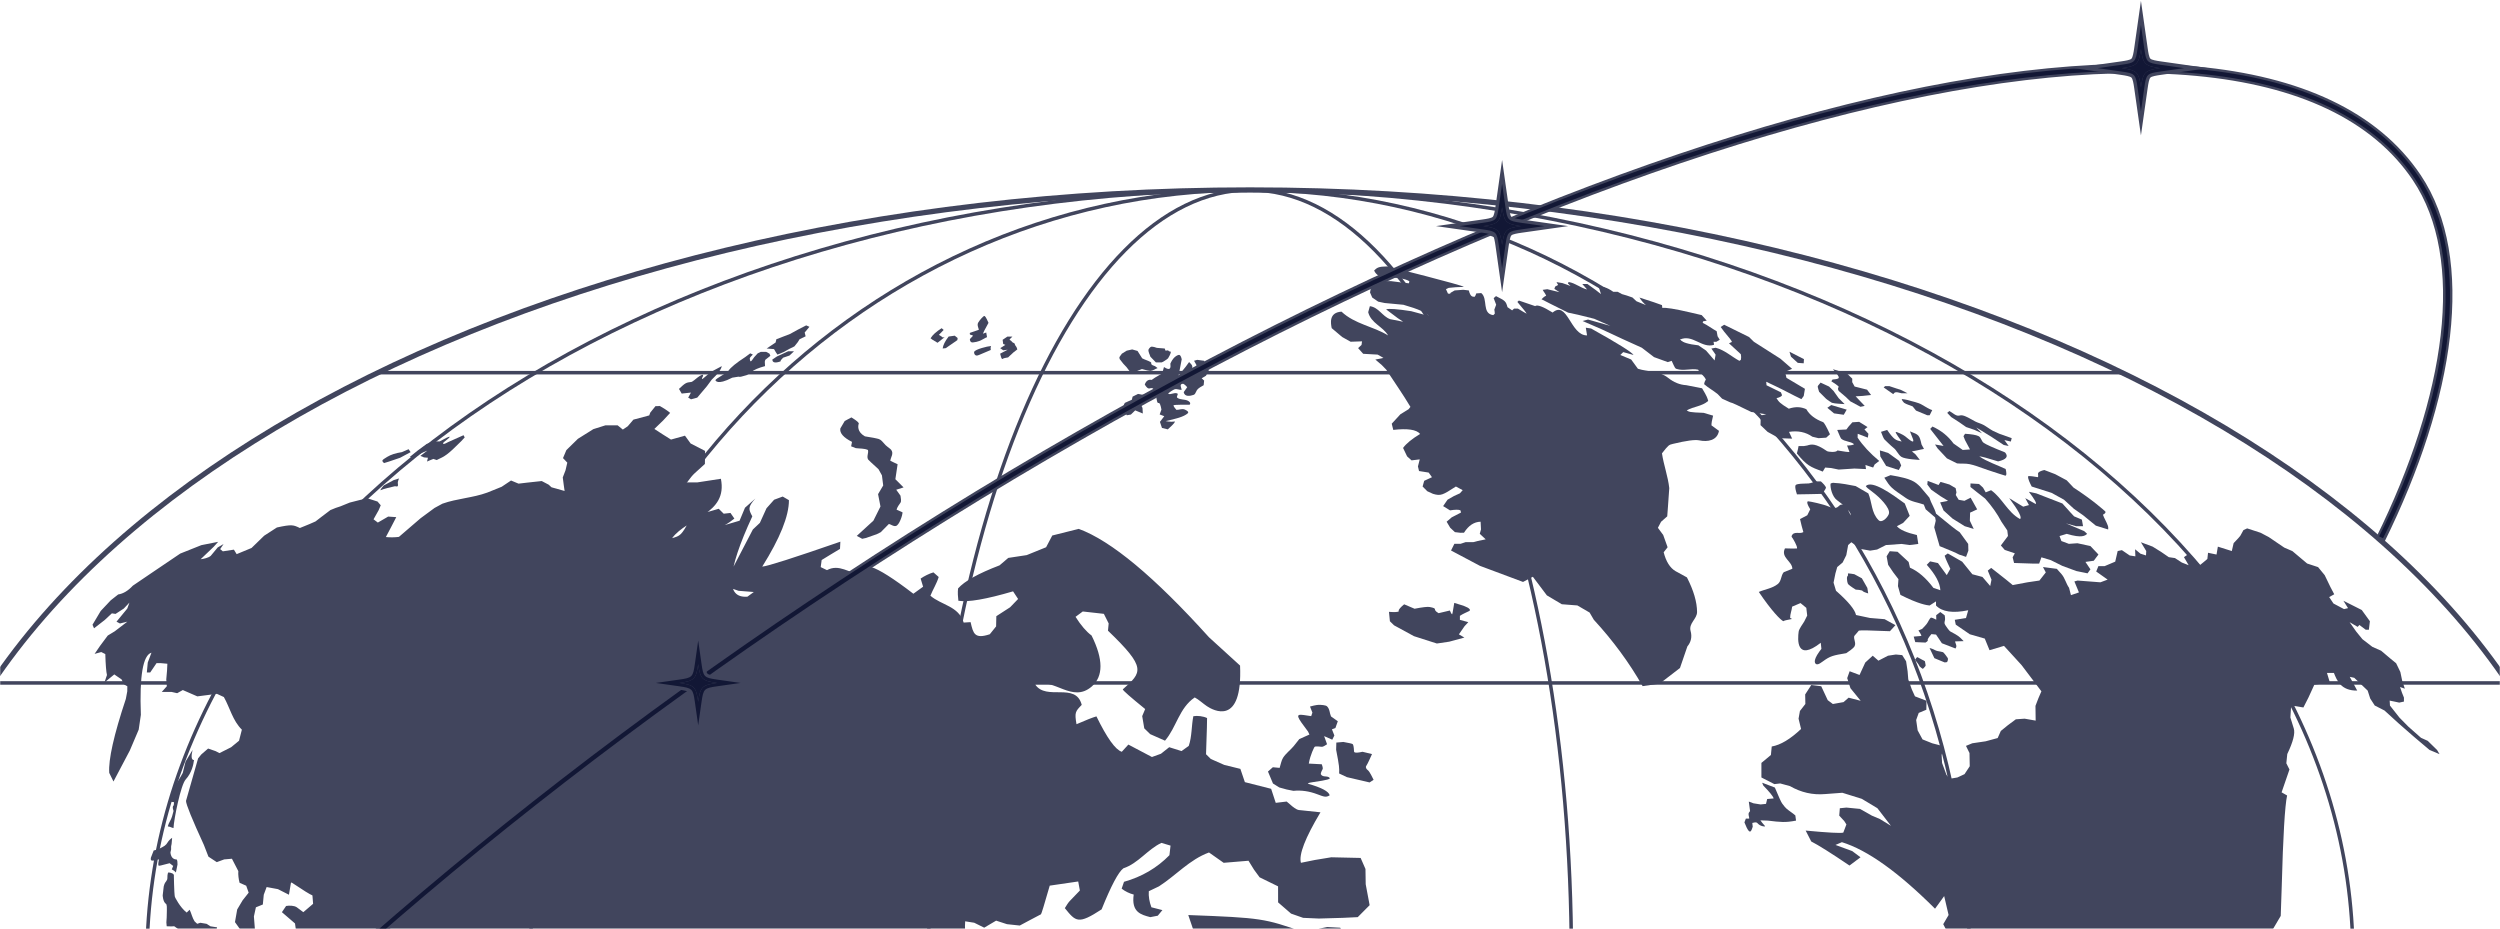 <svg width="1440" height="535" viewBox="0 0 1440 535" fill="none" xmlns="http://www.w3.org/2000/svg">
<g clip-path="url(#clip0_1225_383)">
<g clip-path="url(#clip1_1225_383)">
<mask id="mask0_1225_383" style="mask-type:luminance" maskUnits="userSpaceOnUse" x="0" y="-345" width="1440" height="960">
<path d="M0 -345H1440V615H0V-345Z" fill="white"/>
</mask>
<g mask="url(#mask0_1225_383)">
<path d="M535.889 551.41C535.889 429.461 556.595 319.104 590.032 239.272C606.752 199.355 626.635 167.116 648.662 144.873C670.685 122.634 694.792 110.44 720.001 110.44C745.21 110.441 769.316 122.634 791.339 144.873C813.366 167.116 833.249 199.355 849.969 239.272C883.406 319.104 904.112 429.461 904.112 551.41C904.112 673.359 883.406 783.716 849.969 863.548C833.249 903.466 813.366 935.703 791.339 957.946C769.316 980.185 745.21 992.379 720.001 992.379C694.792 992.379 670.685 980.186 648.662 957.946C626.635 935.703 606.752 903.466 590.032 863.548C556.595 783.716 535.889 673.359 535.889 551.41ZM533.859 551.41C533.859 673.562 554.595 784.197 588.16 864.332C604.942 904.397 624.95 936.887 647.22 959.375C669.493 981.867 694.089 994.409 720.001 994.409C745.913 994.409 770.508 981.867 792.781 959.375C815.051 936.887 835.059 904.397 851.841 864.332C885.406 784.197 906.142 673.562 906.142 551.41C906.142 429.259 885.406 318.623 851.841 238.488C835.059 198.423 815.051 165.934 792.781 143.445C770.508 120.953 745.913 108.411 720.001 108.411C694.089 108.411 669.493 120.953 647.22 143.445C624.95 165.934 604.942 198.423 588.16 238.488C554.595 318.623 533.859 429.259 533.859 551.41Z" fill="#41455D"/>
<path d="M306.603 551.41C306.603 307.807 491.747 110.441 720 110.44C948.253 110.44 1133.4 307.807 1133.4 551.41C1133.4 795.013 948.253 992.379 720 992.379C491.748 992.379 306.603 795.013 306.603 551.41ZM304.572 551.41C304.572 796.009 490.505 994.409 720 994.409C949.495 994.409 1135.43 796.009 1135.43 551.41C1135.43 306.811 949.495 108.411 720 108.411C490.505 108.411 304.572 306.811 304.572 551.41Z" fill="#41455D"/>
<path d="M85.726 551.41C85.726 429.785 156.584 319.566 271.362 239.713C386.137 159.862 544.751 110.441 720 110.44C895.249 110.44 1053.86 159.862 1168.64 239.713C1283.42 319.566 1354.28 429.785 1354.28 551.41C1354.28 673.036 1283.42 783.253 1168.64 863.106C1053.86 942.957 895.249 992.379 720 992.379C544.751 992.379 386.137 942.957 271.362 863.106C156.584 783.253 85.726 673.036 85.726 551.41ZM83.695 551.41C83.695 673.885 155.052 784.66 270.203 864.773C385.358 944.889 544.388 994.409 720 994.409C895.612 994.409 1054.64 944.889 1169.8 864.773C1284.95 784.66 1356.3 673.885 1356.3 551.41C1356.3 428.935 1284.95 318.16 1169.8 238.047C1054.64 157.931 895.612 108.411 720 108.411C544.388 108.411 385.358 157.931 270.203 238.047C155.052 318.16 83.695 428.935 83.695 551.41Z" fill="#41455D"/>
<path d="M-54.025 551.41C-54.025 430.143 32.238 320.056 172.359 240.2C312.437 160.37 506.054 110.945 720 110.945C933.946 110.945 1127.56 160.37 1267.64 240.2C1407.76 320.056 1494.03 430.143 1494.03 551.41C1494.03 672.678 1407.76 782.764 1267.64 862.619C1127.56 942.45 933.946 991.874 720 991.874C506.054 991.874 312.437 942.449 172.359 862.619C32.238 782.764 -54.025 672.678 -54.025 551.41ZM-57.065 551.41C-57.065 674.243 30.284 785.149 170.854 865.261C311.469 945.397 505.624 994.914 720 994.914C934.376 994.914 1128.53 945.397 1269.15 865.261C1409.72 785.149 1497.07 674.243 1497.07 551.41C1497.07 428.577 1409.72 317.671 1269.15 237.56C1128.53 157.423 934.376 107.906 720 107.906C505.624 107.906 311.469 157.423 170.854 237.56C30.284 317.671 -57.065 428.577 -57.065 551.41Z" fill="#41455D"/>
<path d="M-4.838 392.36V394.39H1443.59V392.36H-4.838Z" fill="#41455D"/>
<path d="M216.769 213.646V215.675H1221.98V213.646H216.769Z" fill="#41455D"/>
<mask id="mask1_1225_383" style="mask-type:luminance" maskUnits="userSpaceOnUse" x="-56" y="109" width="1552" height="885">
<path d="M720 993.393C757.728 992.529 807.994 990.225 845.626 987.595C886.522 983.774 926.362 978.148 964.858 970.814C1003.35 963.499 1040.53 954.494 1076.1 943.973C1106.86 933.989 1147.55 919.627 1177.73 907.992C1209.83 894.571 1240.05 879.787 1268.14 863.793C1291.93 849.163 1323.67 829.425 1345.71 812.28C1366 796.497 1390.68 772.555 1408.84 754.373C1427.29 734.097 1443.09 712.92 1455.94 690.993C1468.78 669.048 1478.69 646.353 1485.37 623.044C1492.05 599.736 1495.55 575.832 1495.55 551.467C1495.55 527.102 1492.07 503.179 1485.37 479.87C1478.67 456.561 1468.78 433.867 1455.94 411.921C1443.09 389.976 1427.31 368.798 1408.84 348.523C1390.39 328.248 1369.25 308.894 1345.71 290.616C1322.17 272.318 1296.21 255.096 1268.14 239.102C1240.05 223.089 1209.83 208.305 1177.73 194.884C1147.55 183.249 1107.13 168.062 1076.1 158.904C1043.17 149.188 998.419 139.3 964.858 132.062C926.362 124.747 886.522 119.102 845.626 115.281C807.994 112.651 757.709 110.347 720 109.483C700.954 109.041 675.533 110.097 656.487 110.942C637.824 111.787 612.922 113.112 594.375 115.262C558.49 119.428 510.778 126.148 475.143 132.043C436.647 139.358 399.476 148.363 363.898 158.884C328.32 169.406 294.375 181.444 262.272 194.865C230.17 208.286 199.949 223.07 171.859 239.083C148.071 253.713 116.333 273.451 94.291 290.596C73.997 306.379 49.325 330.321 31.162 348.504C12.711 368.779 -3.091 389.956 -15.936 411.902C-28.78 433.848 -38.688 456.542 -45.369 479.851C-52.051 503.16 -55.545 527.083 -55.545 551.448C-55.545 575.812 -52.07 599.716 -45.369 623.025C-38.669 646.334 -28.78 669.029 -15.936 690.974C-3.091 712.92 12.691 734.097 31.162 754.353C49.613 774.629 70.752 793.982 94.291 812.26C116.986 828.542 148.071 849.144 171.859 863.774C199.949 879.787 230.17 894.571 262.272 907.973C292.455 919.608 333.14 933.989 363.898 943.953C380.007 949.176 401.952 954.628 418.407 958.565C452.679 966.782 499.066 974.75 533.837 980.491C551.866 983.467 576.192 985.444 594.355 987.556C635.251 991.377 677.223 993.355 719.981 993.355L720 993.393Z" fill="white"/>
</mask>
<g mask="url(#mask1_1225_383)">
<path d="M1294.46 304.382L1302.07 306.859L1306.81 309.355L1315.72 315.403L1320.42 317.438L1328.91 324.581L1335.21 326.654L1339.03 331.301L1342.31 338.097L1344.52 342.302L1341.6 343.915L1344.08 347.621L1350.16 350.846L1352.47 350.289L1349.8 346.027L1360.38 351.365L1365.06 357.835L1364.47 362.712H1362.64L1359.01 359.985L1358 361.08L1353.37 358.373L1357.19 363.806L1360.76 368.184L1366.48 372.581L1371.51 374.808L1376.76 379.243L1380.17 382.027L1382.61 387.077L1383.67 392.145C1384.13 393.509 1384.72 395.313 1385.18 396.677C1384.36 396.389 1383.24 396.005 1382.42 395.717C1383.16 398.033 1383.91 400.069 1384.67 401.822V404.107L1381.94 404.702L1379.19 404.107L1376.45 403.55L1376.62 406.411L1382.09 413.342L1387.22 418.545L1394.5 424.977L1398.37 426.725L1403.77 432.005L1405.17 434.385L1399.45 432.005L1390.41 424.363L1381.73 416.779L1373.47 409.253L1367.85 406.373L1365.25 402.36L1363.78 397.79L1356.06 390.417L1353.47 389.861C1354.75 392.241 1356.46 395.409 1357.75 397.771C1348.44 397.924 1346.05 391.953 1344.33 387.595H1340.33L1342.04 393.24L1333.06 394.373L1329.68 401.765L1326.76 407.505L1319.69 406.353L1319.27 413.285L1321.23 419.659C1322.07 422.449 1320.82 427.339 1317.47 434.328L1316.93 439.646L1318.73 443.237L1315.85 451.589L1314.2 456.389L1317.37 458.193C1316.08 464.222 1315.05 481.675 1314.28 510.552L1313.7 527.563L1306.94 539.006L1299.53 542.846L1294.92 548.587L1292.49 558.206C1289.84 562.801 1285.77 567.173 1280.29 571.32C1280.49 572.76 1280.81 574.718 1281.47 576.024L1277.22 582.974L1270.29 590.539L1264.86 594.321L1262.73 591.192L1267.07 585.528L1270.18 578.597L1272.42 572.875C1273.84 570.206 1275.74 566.654 1277.16 563.985C1273.86 566.097 1272.61 566.885 1261.09 581.745L1256.1 587.409L1245.62 599.947C1245.37 601.829 1245.12 603.691 1244.83 605.573L1231.64 614.232L1216.01 619.166L1205.47 621.009L1199.83 617.937C1184.99 625.707 1173.57 629.797 1165.56 630.206L1154.65 642.36L1140.73 650.808C1137.14 651.979 1132.2 653.381 1129 655.377C1128.42 653.189 1128.66 651.057 1129.71 648.984H1123.24L1116.88 654.974L1113.91 664.517L1114.75 669.835L1120.2 673.368L1123.18 680.414L1120.53 686.846L1124.2 688.574L1117.96 694.91L1117.82 699.499C1117.44 700.632 1117.04 701.784 1116.65 702.917L1105.13 712.017L1091.29 724.901L1088.2 730.987L1079.14 734.846L1056 744.657L1046 764.395L1039.72 786.091L1039.03 793.137L1033.21 802.065L1035.49 807.461L1032.94 816.139L1025.64 825.125L1018 832.574L1013.76 839.87L1013.13 844.363L1011.48 850.545L1006.2 854.904L1004.33 858.341L989.875 872.606L985.114 877.061L977.088 879.076C975.571 879.076 974.035 879.076 972.519 879.076L969.005 882.264L958.483 886.315L951.955 884.069L964.973 877.982L969.178 875.16L977.607 867.806L978.989 865.406L977.203 862.987L979.738 858.091L976.819 854.501L978.547 851.716C981.447 850.43 985.344 848.664 988.435 848.03C989.069 846.552 989.722 844.517 990.01 842.923L985.306 841.79L985.171 840.369C986.093 839.025 987.015 837.662 987.936 836.299L985.882 835.416L984.365 834.84V833.649L987.591 832.19L990.471 830.712C991.104 829.732 991.738 828.734 992.371 827.755C989.991 827.371 988 827.275 986.4 827.467L983.098 827.179L982.56 824.184L985.69 820.862L985.133 818.443C970.752 817.848 970.253 816.83 970.56 808.92C972.557 808.113 975.789 805.637 980.256 801.489C977.722 801.605 974.855 802.219 971.655 803.333C968.775 803.333 965.875 803.333 962.976 803.333L960.25 798.283L958.906 790.622L952.685 785.803L951.475 778.622L953.415 772.017L945.754 765.681L940.378 761.304L933.235 760.977L926.842 759.614L922.944 755.563L924.096 749.4L922.445 744.926L923.002 740.779L921.101 736.92C920.563 728.19 919.2 722.776 917.011 720.677L913.575 713.515L907.373 710.27L908.314 701.918C909.133 701.368 918.029 698.065 935.002 692.011L938.458 689.035H950.727L956.16 686.078L960.096 688.67L968.429 683.102L976.589 681.259L982.407 679.013L986.343 673.387C989.741 669.988 992.41 665.995 995.616 662.424L1005.58 658.622L1013.74 656.721L1023.9 657.086L1030.66 651.749L1039.62 647.505L1042.98 644.817L1048.09 640.171L1060.15 640.574L1071.4 639.403L1080.52 636.293L1087.16 639.403L1092.44 636.293L1095.69 636.696L1095.74 633.566L1106.48 637.061L1106.88 640.152L1113.27 640.939L1116.25 644.798L1117.98 645.585L1127.69 643.262L1134.51 645.95L1136.85 645.566L1145.13 640.92L1148.35 636.254C1147.93 629.854 1148.74 624.254 1150.77 619.454L1158.16 619.07L1165.86 619.454H1172.2L1174.62 615.518L1171.12 611.563L1168.95 607.608L1169.03 603.249L1167.59 600.043L1173.25 598.449L1179.55 598.833L1181.99 604.824L1184.39 610.373L1190.44 611.947H1198.85L1203.65 609.566L1213.44 598.449L1216.21 578.347L1213.61 569.861L1200.12 561.297L1186.91 566.193L1176.15 560.491L1162.81 561.297L1152.56 562.949L1149.95 571.473L1145.72 580.382L1141.34 583.205L1138.21 580.382C1138.39 577.56 1138.54 574.718 1138.66 571.877L1144.15 562.949C1144.22 559.685 1144.28 556.401 1144.28 553.118L1121.84 537.182L1119.3 532.325L1122.39 527.045L1119.84 516.139L1114.58 523.416C1093.5 502.385 1075.62 489.611 1060.93 485.093L1057.23 486.686L1066.87 490.219L1071.65 493.79L1065.31 498.552C1054.61 491.32 1047.26 486.699 1043.27 484.689L1040.06 478.411C1053.03 479.627 1060.26 480.017 1061.74 479.582L1063.53 474.878L1062.3 472.939L1059.4 469.809L1059.74 465.547L1063.53 465.163L1071.36 465.931L1078.21 469.809L1082.84 471.768L1089.18 475.665L1081.38 465.528L1072.36 460.113L1061.2 456.638L1051.18 457.387C1044.12 457.989 1037.4 456.459 1031.02 452.798L1025.41 451.262L1022.04 451.646L1014.57 447.825V439.435L1020.04 434.885L1020.52 429.989C1025.6 429.105 1031.23 425.739 1037.41 419.889C1036.95 417.912 1036.47 415.915 1035.97 413.957L1036.76 409.521L1039.89 405.489L1039.78 399.998L1043.31 394.565L1049.03 395.275L1052.77 403.301L1055.73 405.509L1061.88 404.414L1064.81 401.861L1071.76 403.665L1065.85 396.389C1065.24 394.449 1064.62 392.529 1063.99 390.59L1065.39 386.635L1071.09 388.785L1074.39 381.624L1078.69 377.688L1081.96 380.549L1087.49 377.688L1092.02 376.997L1095.67 377.342L1097.91 380.894L1098.78 386.616L1099.16 391.301C1099.85 393.221 1100.52 395.16 1101.2 397.099L1103.02 401.093L1109.66 403.646L1109.57 408.811L1105.19 410.635L1103.71 414.725L1104.56 420.677L1107.38 425.899L1112.99 428.145L1117.38 429.278L1119.24 431.141L1118.38 434.904L1118.63 439.454L1121.15 446.309L1123.05 448.574L1127.46 447.825L1131.57 445.905L1134.57 441.355L1134.43 433.752L1132.4 429.624L1136.03 428.126L1143.71 426.993L1150.66 425.112L1152.48 421.022L1156.61 417.662L1161.12 414.321L1166.17 413.957L1172.54 415.07L1172.43 406.584L1174.12 402.187L1175.85 398.193L1164.38 383.045L1154.3 372.024L1145.97 374.52L1143.23 367.819L1134.61 365.342L1126.52 359.793L1125.95 357.009L1132.42 355.973L1133.7 351.499C1124.85 353.342 1118.66 352.433 1115.14 348.773V346.392L1111.45 348.773C1109.93 348.6 1105.34 348.062 1094.65 342.648L1093.23 337.617L1093.5 333.605L1090.46 329.611L1087.58 325.329L1086.7 320.433L1088.49 317.496L1093 317.822L1099.37 323.697C1099.6 324.677 1099.91 326.001 1100.14 326.981C1104.85 329.029 1109.36 332.913 1113.66 338.635L1117.65 339.979C1117.45 335.819 1114.84 330.936 1109.82 325.329L1111.74 323.352L1116.27 324.331L1121.34 331.281C1121.95 330.187 1122.78 328.728 1123.39 327.633C1122.3 325.118 1120.93 322.718 1120.11 320.088L1121.93 318.782L1130.21 323.525L1136.06 330.763L1141.88 332.318L1146.36 337.541L1147.1 333.873L1144.97 328.67L1146.93 327.115L1155.49 333.854L1159.33 337.003L1167.82 335.409L1174.71 334.392L1178.38 329.707L1176.75 326.616L1184.74 327.653L1187.48 330.744C1189.46 333.067 1190.04 336.139 1191.78 338.577L1192.86 342.801L1197.47 341.227L1194.85 334.91L1196.68 334.392L1209.85 335.409L1214 333.854L1207.41 329.189L1208.68 326.078H1212.29L1218.37 323.505L1219.78 317.4L1222.21 316.881L1226.71 319.953L1229.97 320.453L1229.82 316.382L1232.91 318.917L1236.1 319.934L1236.23 317.381L1233.16 312.331L1239.9 314.846L1244.79 317.88L1249.23 320.933L1252.78 321.451L1256.74 324.024L1260.67 325.56C1259.87 324.177 1258.79 322.315 1257.96 320.933C1258.81 320.414 1259.88 319.301 1260.86 319.416C1262.73 321.259 1265.22 323.717 1267.08 325.56C1268.41 324.504 1270.18 323.083 1271.44 321.969L1271.83 318.398L1276.72 319.416L1277.49 314.865L1285.52 317.4L1286.57 312.849C1288.7 310.622 1290.72 308.529 1290.85 307.838L1292.22 305.342L1294.37 304.344" fill="#41455D"/>
<path d="M1014.97 450.84L1022.32 453.624C1024.55 458.987 1025.95 462.053 1026.53 462.821C1027.83 464.606 1028.47 465.259 1028.93 465.681C1030.56 467.141 1032.48 468.235 1034.11 469.675C1034.25 470.673 1034.38 471.672 1034.52 472.67C1028.29 473.88 1025.76 473.573 1018.27 472.67L1013.99 472.517C1014.43 473.208 1015.32 474.309 1016.66 475.819C1016.66 475.819 1016.66 475.953 1016.66 476.011C1016.26 476.145 1013.97 475.953 1012.47 474.321C1011.9 473.707 1011.65 473.419 1009.33 474.014C1009.4 474.744 1009.5 475.473 1009.57 476.203C1008.71 478.776 1008.1 480.638 1006.14 476.817C1005.72 475.992 1005.22 474.821 1004.79 473.688L1005.62 471.499H1007.54C1007.54 470.52 1007.08 469.598 1007.19 468.6C1007.21 468.408 1007.42 467.851 1008.04 467.179C1007.81 465.355 1007.56 463.531 1007.31 461.707L1010 462.705L1014.09 463.358L1017.22 463.032L1017.89 460.229C1019 460.133 1020.5 459.998 1021.63 459.902C1021.3 458.699 1019.31 456.222 1015.66 452.472L1014.99 450.84" fill="#41455D"/>
<path d="M1056.44 278.155C1060.05 278.251 1065.77 279.346 1068.86 279.979L1076.16 284.203C1078.31 289.272 1077.83 295.32 1082.04 299.602C1083.84 301.445 1087.03 298.411 1087.93 296.184C1089.39 292.613 1081.34 285.509 1080.1 284.568C1075.33 280.997 1075.18 280.766 1074.7 279.979C1078.29 276.254 1090.1 284.856 1097.15 290.002L1099.99 297.125L1096.2 301.195C1095.13 301.771 1093.69 302.52 1092.61 303.096C1094.29 305.106 1098.13 306.802 1104.13 308.184L1104.94 313.31L1099.93 313.944L1095.26 313.31L1086.32 313.944L1081.19 316.536L1077.22 317.17L1071.86 316.21L1066.37 312.331L1064.54 313.925L1063.47 319.762L1061.36 324.005L1058.25 326.616L1057.21 330.264L1056.13 335.602L1057.54 340.286C1064.6 346.482 1068.44 351.134 1069.06 354.245L1077.1 355.954L1085.53 356.645L1091.77 360.101L1088.6 363.576C1077.4 363.09 1071.44 362.974 1070.71 363.23L1068.04 366.36C1067.6 368.299 1069.19 370.181 1068.27 372.139C1068.08 372.562 1067.67 373.426 1063.43 376.229C1055.85 377.515 1054.27 377.784 1049.82 381.067C1048.93 381.72 1047.59 382.718 1046.63 382.661C1045.57 382.603 1043.75 381.144 1047.96 375.288C1048.34 374.77 1048.72 374.251 1049.13 373.752C1049.01 372.696 1048.86 371.294 1048.76 370.238C1034.52 381.355 1035.42 368.126 1036.03 363.826C1036.13 363.192 1036.22 362.482 1039.22 358.027L1040.95 354.571L1040.43 350.117L1037.09 347.371C1035.65 347.986 1033.73 348.811 1032.27 349.426C1032.06 351.614 1031.08 353.669 1031.12 355.915C1031.42 356.146 1031.87 356.395 1032.21 356.53C1029.14 357.08 1027.47 357.509 1027.2 357.816C1025.66 357.144 1020.48 351.96 1013.07 340.958C1016.68 339.384 1020.77 338.962 1023.99 336.408C1026.2 334.661 1025.7 331.55 1027.45 329.573C1028.93 328.978 1030.92 328.19 1032.4 327.595C1032.29 323.218 1025.55 321.144 1028.14 315.864C1032.08 316.005 1034.4 316.018 1035.09 315.902C1035.42 314.578 1032.56 310.008 1032.54 309.989C1032.25 309.701 1031.83 309.125 1031.98 308.741C1033.19 305.611 1036.68 307.838 1038.74 306.475C1038.04 304.158 1037.4 301.662 1036.82 298.987L1040.99 296.798C1041.5 295.762 1042.18 294.398 1042.69 293.362C1040.77 290.194 1040.93 289.56 1041.06 288.946C1041.22 288.888 1041.41 288.734 1041.56 288.754C1042.96 288.869 1050.24 290.424 1053.16 291.71C1055.74 292.837 1057.61 292.882 1058.75 291.845C1059.86 290.827 1060.36 290.424 1061.38 290.731C1064.37 291.672 1064.54 294.802 1066.14 296.837C1066.02 294.475 1061.38 290.405 1058.28 288.235C1055.25 286.123 1054.14 280.766 1054.39 278.597C1054.77 278.347 1055.17 278.078 1056.42 278.098" fill="#41455D"/>
<path d="M1046.25 277.272H1048.82C1050.11 278.444 1051.66 280.018 1051.76 280.978C1051.8 281.324 1049.66 284.434 1049.64 284.472C1049.53 284.472 1035.15 284.818 1035.05 284.76C1033.44 279.922 1034.27 279.384 1034.53 279.212C1035.05 278.866 1036.72 278.693 1037.26 278.636C1038.76 278.482 1040.28 278.597 1041.77 278.463C1043.33 278.309 1044.71 277.522 1046.23 277.292" fill="#41455D"/>
<path d="M1089.04 273.7C1101.27 275.755 1103.02 277.445 1105.94 280.267C1107.76 282.379 1109.57 284.51 1111.33 286.641C1112.31 289.848 1114.31 292.632 1115.16 295.877C1122.39 301.88 1126.93 305.444 1128.79 306.571C1130.44 308.798 1132.07 311.044 1133.68 313.31L1133.78 317.169L1132.45 320.76L1128.52 319.454C1126.64 318.43 1122.87 316.805 1117.23 314.577L1114.1 303.729L1114.98 299.947L1114.66 298.065L1109.2 293.38C1108.88 292.555 1108.44 291.441 1108.11 290.616C1104.71 289.406 1101.02 289.041 1097.93 286.949C1089.12 280.958 1089.04 280.862 1085.36 275.16L1089 273.662" fill="#41455D"/>
<path d="M1135.01 278.463L1139.9 278.77L1142.21 280.863L1143.76 283.589C1144.7 283.224 1145.95 282.725 1146.87 282.36C1153.34 286.949 1156.34 295.032 1163.5 298.949C1164.84 298.258 1162.78 294.252 1157.3 286.93L1161.79 289.695L1165.36 291.845L1168.68 290.924L1166.55 286.93C1168.34 287.948 1170.74 289.292 1172.52 290.29C1173.29 290.021 1171.99 287.679 1168.63 283.263L1172.91 284.184L1187.94 290.002L1192.65 295.244C1193.32 295.973 1194.01 296.703 1194.68 297.413L1199.16 299.295L1199.83 303.077H1195.8L1190 301.484L1200.5 305.919L1202.19 307.493C1201.02 308.549 1199.25 310.143 1190.44 307.493L1186.29 308.76L1187.37 311.64L1191.67 313.253L1196.6 312.908L1204.07 314.52L1208.7 319.397L1206.01 322.988L1201.21 323.66L1204.09 327.941L1202.42 330.245L1195.97 328.92L1187.9 325.944L1181.3 322.661L1175.85 321.01L1175.16 322.968L1174.56 324.62H1170.6L1160.1 324.274L1159.28 321.01L1160.54 318.725L1154.75 316.767L1152.5 314.194L1156.59 308.722L1156.2 305.535L1152.81 300.485C1150.45 295.967 1147.32 291.525 1143.42 287.16L1138.77 283.532L1134.97 280.498L1135.01 278.405" fill="#41455D"/>
<path d="M1177.57 270.744L1183.8 273.125L1190.44 276.677L1194.39 280.882C1205.49 288.082 1211.85 293.861 1212.54 294.495C1213.11 295.032 1212.65 295.762 1211.29 296.492C1212.06 298.661 1213.34 300.581 1214.11 302.751C1214.23 303.077 1214.46 303.749 1214.29 304.978L1207.2 302.77L1199.89 296.799L1194.55 293.055L1188.86 287.832L1181.68 283.877L1170.26 280.248C1169.3 278.367 1167.97 275.794 1168.19 274.354C1168.42 274.22 1168.82 273.989 1173.81 274.853C1174.35 274.008 1173.47 272.952 1174.21 272.146C1175.02 271.263 1177.57 270.706 1177.59 270.706" fill="#41455D"/>
<path d="M1070.84 242.962L1075.7 245.995L1073.93 247.359L1076.22 249.855L1075.87 252.082L1070.04 249.855L1069.98 252.082C1072.99 256.626 1077.13 261.099 1082.42 265.503L1079.79 267.538L1078.93 269.304L1074.49 267.826L1074.8 270.188L1068.17 269.88L1059.07 270.475L1054.77 269.592L1051.3 269.304L1049.91 271.647C1042.54 268.863 1040.79 268.191 1035 261.183L1035.65 258.61L1035.97 256.92H1039.12L1040.93 256.613C1043.33 255.864 1045.59 255.154 1052.43 259.896C1052.91 260.223 1057.61 260.818 1058.34 259.455C1062.4 260.172 1064.72 260.459 1065.29 260.319C1064.87 259.205 1064.33 257.727 1063.91 256.613C1064.99 256.613 1067.56 256.479 1067.9 255.807C1065.75 254.079 1062.7 254.501 1060.57 252.715C1060.29 252.485 1059.51 250.796 1058.23 247.647L1063.53 247.378L1064.76 245.727L1066.96 243.25L1070.8 242.981" fill="#41455D"/>
<path d="M799.162 153.451C799.584 153.49 843.015 164.395 843.168 165.24L838.599 165.432L834.451 165.816C833.971 166.046 833.338 166.334 832.877 166.565C833.203 167.333 833.664 168.37 834.029 169.118C834.394 169.138 834.893 169.176 835.258 169.195C835.354 169.022 835.469 168.811 835.546 168.638L837.888 167.294L842.861 166.91L846.029 167.294C846.989 170.942 848.026 170.942 849.447 170.942C849.792 170.405 850.195 169.637 850.33 169.003L853.21 168.811C857.242 172.114 853.383 180.619 860.141 181.522C860.41 181.253 860.755 180.907 861.005 180.658C860.967 179.966 860.89 179.045 860.736 178.354L861.792 175.512L860.352 171.73C860.755 171.384 861.293 170.904 861.696 170.558C867.034 173.266 867.341 173.438 868.32 176.933L870.989 178.776L872.122 177.739H874.291C877.248 179.544 877.901 179.89 879.322 180.677C879.219 180.216 877.447 177.963 874.003 173.918C874.253 173.669 874.599 173.342 874.867 173.112C877.69 174.072 881.434 175.358 884.256 176.318C885.395 175.333 888.749 176.568 894.317 180.024C902.899 172.786 904.531 193.33 914.151 193.195L913.421 188.76L916.455 189.202C931.904 197.829 940.058 202.917 940.915 204.466L934.983 202.814L933.293 204.466L939.552 207.077L943.431 212.395C949.171 214.258 955.661 213.547 960.749 217.579C964.077 220.229 967.584 221.656 971.271 221.861C974.016 222.398 977.664 223.109 980.391 223.646C983.271 228.35 983.559 229.502 983.923 230.942C980.391 234.072 975.495 234.13 971.559 236.376C972.768 237.221 973.191 237.509 981.274 237.797C982.906 238.277 985.095 238.93 986.746 239.41C986.08 242.008 985.767 243.877 985.805 245.016C986.227 245.374 987.667 246.424 990.125 248.165C989.146 253.771 983.597 254.674 978.701 253.637C976.346 253.138 971.315 253.816 963.61 255.672C961.267 256.229 961.075 256.286 957.293 261.125C958.291 267.883 960.749 274.334 961.498 281.15L960.768 291.538L960.327 297.413L956.775 300.542L954.951 304.018L958.003 308.146L960.538 315.211C959.866 316.075 958.963 317.246 958.272 318.11C959.642 323.448 961.895 327.058 965.031 328.939L971.674 332.587C975.527 340.101 977.472 346.731 977.511 352.478C977.53 356.568 972.557 358.968 973.786 363.461C974.695 366.802 974.074 369.765 971.923 372.35L967.661 384.773L955.949 393.778L946.138 395.218C938.483 381.765 929.114 369.016 918.029 356.971L915.61 352.824L908.563 348.734L899.597 348.043L890.995 342.936L882.931 332.222L877.267 335.198L852.442 325.925L835.795 317.093L837.715 313.234H841.287L844.186 312.274H848.621L851.136 311.621L855.763 310.661L852.346 307.474L853.056 304.939C852.999 303.614 852.903 301.829 852.826 300.504C849.063 300.594 845.875 302.706 843.264 306.84C841.69 306.936 841.114 306.974 838.042 306.514L835.315 303.979L833.261 300.504L836.16 298.008C837.773 297.163 839.943 296.05 841.555 295.205C841.459 294.821 841.325 294.302 841.21 293.938C840.211 293.477 838.215 293.49 835.219 293.976L831.245 291.518L833.779 287.832L837.485 285.701L840.883 284.165L842.515 282.341L838.599 280.229C830.938 285.163 829.939 285.797 825.408 284.453L822.125 282.955L819.418 280.229L820.339 276.946L824.813 274.872L822.912 272.203L817.363 271.32C817.152 270.437 816.941 269.554 816.73 268.67L817.767 264.6L813.063 265.176L810.49 262.872C809.799 261.413 808.858 259.474 808.167 258.014C809.984 255.493 813.261 252.805 817.997 249.95C815.911 247.442 810.752 246.667 802.522 247.627C802.234 246.437 801.927 245.246 801.639 244.056L806.611 238.642L811.354 235.704L812.41 234.36C808.051 227.026 803.117 220.056 798.471 212.914L795.879 210.245L792.192 207.115L796.858 206.155L793.555 204.254L785.203 203.794L782.266 200.51L784.243 198.667L784.531 196.613L777.965 196.843L773.088 194.117L767.059 189.01C766.522 186.322 765.293 180.005 772.704 179.506C780.307 186.706 790.963 187.915 799.546 193.214C796.551 188.05 789.677 186.187 788.083 179.832C788.371 178.795 788.755 177.394 789.043 176.357C794.112 177.01 796.243 182.213 800.679 183.826L808.205 185.323L805.018 183.192C803.021 181.694 800.371 179.698 798.394 178.2C799.917 177.637 804.73 177.982 812.832 179.237C815.827 180.043 819.802 181.138 822.797 181.944C821.722 180.114 816.909 177.982 808.359 175.55L797.549 174.533L793.843 173.746L790.407 171.384L789.139 168.466L789.523 166.373L790.887 164.299L791.386 162.648L795.418 161.918C796.32 161.918 797.242 161.918 798.144 161.918H801.12C806.573 162.648 810.055 163.07 811.565 163.186C811.623 162.821 811.719 162.322 811.776 161.957C809.031 160.44 806.803 160.229 794.419 159.038C792.935 158.117 791.962 157.035 791.501 155.794C793.171 154.219 793.92 153.49 799.123 153.451" fill="#41455D"/>
<path d="M903.629 162.456C907.469 163.09 910.426 165.874 914.17 166.738L911.367 163.57H914.323L919.239 167.122L922.157 169.407L921.043 165.797C922.771 164.696 925.498 165.451 929.223 168.062H931.776L934.234 169.407L936.941 170.194L940.301 171.365L942.624 173.534C944.256 174.187 946.426 175.07 948.058 175.742C946.586 174.514 945.338 173.061 944.314 171.384C951.322 173.65 955.181 174.898 957.293 175.742L957.504 177.374C959.463 177.067 964.627 177.886 972.999 179.832L980.179 181.502L983.079 184.69L980.947 185.112C980.89 185.362 980.813 185.707 980.775 185.976C983.597 187.32 986.074 189.259 988.8 190.776L989.319 193.675L990.586 195.71L988.627 196.862H986.976C987.13 197.362 987.245 198.072 987.264 198.61C980.237 200.875 974.861 192.235 967.642 195.614C968.883 197.163 972.435 198.264 978.298 198.917L982.695 201.931L987.61 207.614L988.186 204.274L985.747 200.76L988.243 200.299C993.447 201.643 997.325 205.387 1001.89 207.845C1002.14 207.672 1002.49 207.442 1002.74 207.269C1002.89 206.309 1002.99 205.695 1002.72 204.024C1000.67 202.143 997.939 199.627 995.904 197.746C996.423 197.554 997.095 197.227 997.594 196.958C997.555 196.434 996.045 194.443 993.063 190.987L991.123 188.357L993.12 187.051L1007.44 194.117L1010.21 196.843L1025.55 206.635L1032.25 212.453L1028.18 214.162L1029.01 217.637L1039.64 223.954L1038.95 228.082L1037.61 229.906C1032.58 227.525 1027.7 224.798 1022.67 222.418L1017.33 219.883L1017.52 221.918C1020 223.147 1023.32 224.779 1025.82 225.989C1025.99 226.507 1026.24 227.179 1026.47 227.659C1026.1 228.376 1025.02 228.939 1023.25 229.349C1024.7 231.576 1025.09 232.171 1030.35 235.416C1034 234.162 1037.36 234.258 1040.45 235.704C1042.25 238.917 1045.47 241.4 1050.09 243.154C1050.69 243.384 1052.01 245.714 1054.06 250.142L1051.89 252.101L1047.44 252.389L1043.92 251.544C1040.08 248.869 1035.6 247.941 1030.48 248.76L1032.27 252.658L1024.74 252.389L1018.14 248.76L1014.05 244.882L1014.13 241.618L1013.47 239.448L1017.35 238.642L1008.77 237.317C1001.54 233.707 997.466 231.845 996.557 231.73L991.93 229.637C991.104 228.773 990.259 227.909 989.434 227.045C986.938 224.971 984.039 223.474 981.6 221.304C981.639 220.459 981.965 219.576 982.579 218.654C981.619 216.331 979.2 215.141 978.106 212.933C973.997 212.03 969.773 213.854 965.683 212.491C964.935 212.242 964.858 212.222 962.88 207.845L960.634 208.574L952.723 205.694L945.696 200.299L934.56 195.25L922.599 189.682L911.578 184.901L914.707 184.056L927.571 187.704L918.259 183.614L909.005 181.31L903.207 180.062L893.357 175.147L887.904 172.363C888.634 171.653 889.632 170.635 890.592 170.347C890.151 169.08 889.171 168.139 888.595 166.949L891.245 166.584L898.253 168.293L895.315 166.392L895.776 165.067L897.466 164.146L896.544 162.494L899.943 163.051C901.344 163.55 903.226 164.222 904.627 164.722C904.147 164.318 903.552 163.742 903.13 163.282C903.226 163.051 903.341 162.744 903.437 162.514C903.495 162.514 903.591 162.514 903.667 162.514" fill="#41455D"/>
<path d="M1113.14 245.707C1118.07 247.922 1122.11 251.179 1125.25 255.48L1130.53 259.167L1134.72 258.878L1131.84 253.483L1130.96 251.237L1131.88 249.855C1135.64 250.085 1138.21 250.527 1139.58 251.179C1141.21 251.967 1141.21 254.04 1142.57 255.038C1143.89 255.998 1148 257.848 1154.9 260.587C1157.01 262.968 1155.67 264.696 1150.89 265.771C1144.83 263.838 1141.22 262.872 1140.06 262.872C1144.76 266.059 1150.2 267.73 1155.26 270.149C1155.61 271.57 1156.03 273.951 1155.09 273.989C1154.9 273.989 1149.47 272.223 1144.93 270.725C1139.73 268.843 1137.1 267.903 1134.53 267.365C1132.13 266.847 1129.69 267.192 1127.27 266.923L1121.43 264.024L1116.06 258.283L1114.56 256.018L1119.49 256.863L1111.8 247.051L1113.1 245.669" fill="#41455D"/>
<path d="M1086.99 247.627C1090.96 253.368 1091.98 253.598 1095.34 254.328C1095.26 254.174 1095.13 253.963 1095.03 253.829C1091.89 249.585 1091.9 249.067 1091.9 248.817C1092.37 248.568 1096.32 250.449 1097.32 251.275C1100.28 253.733 1103.62 256.536 1101.33 251.525C1100.97 250.603 1100.49 249.374 1100.12 248.453C1105.34 250.449 1105.56 250.526 1106.82 256.037L1108.21 258.571L1101.27 260.011L1103.35 261.739C1104.1 262.699 1105.08 263.966 1105.82 264.907C1105.75 264.907 1097.17 264.561 1095.11 263.083C1093.25 261.739 1092.54 259.416 1090.73 258.014C1089.12 256.766 1085.57 253.233 1085.55 253.214C1085.49 253.157 1085.43 253.08 1085.38 253.022C1084.95 252.485 1084.22 250.891 1083.46 248.741L1087.01 247.627" fill="#41455D"/>
<path d="M1055.77 212.664L1063.83 215.122L1066.91 218.117L1066.87 220.114L1068.27 222.648L1075.43 224.453L1077.73 227.525L1072.92 228.043L1068.84 228.293L1074.07 233.803L1071.65 234.322L1065.79 231.173C1064.2 229.509 1062.14 227.659 1059.61 225.624C1059.42 225.47 1059.24 225.317 1059.09 225.144C1059.09 225.144 1058.17 223.858 1059.15 222.821C1058.82 222.168 1056.33 220.536 1054.85 219.614C1055.06 219.307 1055.33 218.904 1055.54 218.597C1060.01 218.174 1060.57 218.117 1055.75 212.664" fill="#41455D"/>
<path d="M1095.67 229.886C1096.44 229.906 1097.82 230.194 1098.84 230.424C1101.33 231.23 1104.9 231.787 1107.13 233.17C1109.07 234.36 1111.64 235.877 1112.97 236.222L1111.49 239.179H1110.07L1103.62 236.491L1101.68 234.091C1100.2 233.458 1098.07 232.901 1096.72 231.979C1096.7 231.979 1095.05 230.136 1095.51 229.886C1095.55 229.886 1095.61 229.867 1095.63 229.867" fill="#41455D"/>
<path d="M1122.87 236.76C1124.54 237.586 1126.71 239.89 1128.5 239.372C1130 238.93 1131.15 239.429 1132.19 239.852C1134.11 240.658 1135.85 241.791 1137.7 242.751C1139.19 243.519 1140.84 243.903 1142.32 244.671C1144.28 245.708 1146.01 247.128 1147.97 248.184L1151.65 249.855L1158.74 252.37L1158.24 254.328L1154.53 253.484L1156.99 256.882L1154.13 256.306L1147.33 251.794L1140.56 247.608L1138.31 246.245L1141.61 249.567L1137.29 247.608L1132.49 245.976L1128.52 243.212L1123.91 240.236L1121.59 237.816L1122.85 236.741" fill="#41455D"/>
<path d="M1085.86 222.398H1088.24L1095.17 224.702L1098.7 226.507C1097.55 226.507 1096.4 226.507 1095.23 226.507C1091.71 225.509 1091.44 225.854 1090.5 227.026L1084.99 223.166L1085.84 222.398" fill="#41455D"/>
<path d="M1110.34 276.984L1116.61 279.365L1117.73 277.58L1122.87 279.077L1126.46 281.189L1126.92 283.608L1126.52 285.125L1128.19 287.871L1131.51 288.466L1135.08 286.661L1138.85 293.4L1134.78 295.263L1134.64 299.948L1136.87 304.671L1131.69 303.096L1124.66 298.7L1119.49 294.034L1117.52 289.388L1122.07 288.466L1117.63 285.74L1112.41 282.092L1110.12 279.077L1110.34 276.984Z" fill="#41455D"/>
<path d="M1082.8 259.436L1087.55 260.876L1093.98 265.503L1095.09 268.133L1093.71 270.744L1086.45 268.421L1083.05 262.892L1082.8 259.436Z" fill="#41455D"/>
<path d="M1048.63 220.383L1053.54 222.648L1056.13 225.202L1059.07 229.349L1062.51 232.767C1060.3 232.536 1057.29 232.613 1055.17 231.999C1055.17 231.999 1052.74 230.501 1051.83 229.695C1051.8 229.656 1047.84 225.759 1047.82 225.701C1047.82 225.682 1046.94 223.109 1047.01 222.533C1047.01 222.418 1047.05 222.245 1048.63 220.383Z" fill="#41455D"/>
<path d="M1054.81 233.304L1063.7 235.953L1062.01 238.91L1056.4 238.104L1052.54 234.897L1054.81 233.304Z" fill="#41455D"/>
<path d="M1030.73 202.604L1039.08 206.866L1038.93 209.266L1035.53 209.016L1031.6 205.445L1030.73 202.604Z" fill="#41455D"/>
<path d="M837.638 347.256C839.962 348.062 843.226 348.792 845.376 349.982C846.509 350.616 847.2 351.461 846.202 351.979C844.435 352.882 842.554 353.573 840.902 354.725V357.048L845.741 358.353L843.59 360.677L840.326 365.381L843.475 367.243L834.778 369.605L827.635 370.661L814.445 366.437L802.963 360.177L800.582 357.835C800.41 356.03 800.218 354.225 800.045 352.421C803.021 352.651 804.883 352.574 805.594 352.229C805.728 352.152 805.69 351.864 805.651 351.71C805.536 351.173 806.88 349.598 808.8 348.082L814.79 350.635C819.347 349.739 822.259 349.406 823.526 349.637C825.984 350.097 826.483 350.462 826.522 350.885C826.541 351.288 826.598 352.037 828.634 353.189C830.573 352.728 833.184 352.113 835.123 351.653C835.987 353.669 836.218 353.745 836.467 353.822C836.544 353.592 836.736 353.073 837.658 347.275" fill="#41455D"/>
<path d="M773.837 427.378C777.082 427.954 778.867 428.357 779.136 428.606C779.424 428.875 779.808 429.797 779.923 432.792C779.923 433.118 779.981 434.136 784.819 433.022C786.451 433.426 788.64 433.944 790.272 434.347C789.37 436.402 787.738 440.03 786.97 441.144C786.893 441.24 786.701 441.509 786.739 441.893C786.797 442.795 787.776 443.582 787.968 443.717C788.199 443.89 788.909 444.427 791.194 449.17L788.89 450.686L775.795 447.634L771.341 445.522C771.456 442.373 771.495 441.528 769.613 431.87L769.728 427.723L773.837 427.358" fill="#41455D"/>
<path d="M379.949 233.784C381.869 234.84 384.346 236.415 385.997 237.816L382.023 242.136C380.314 243.768 378.605 245.419 376.916 247.071L381.581 250.104L386.496 253.195L394.541 250.949L397.805 255.442L406.119 259.723L406.023 267.231L394.33 277.867H401.626C405.716 277.234 411.149 276.408 415.239 275.775C419.328 296.242 395.885 298.085 387.13 309.989C391.719 308.664 392.544 308.434 397.191 299.64L402.068 296.184C404.371 295.851 408.346 294.808 413.991 293.055C414.855 293.899 415.988 295.051 416.852 295.896C418.023 295.762 419.578 295.589 420.749 295.455C421.421 296.434 422.324 297.72 422.996 298.699C421.421 299.947 419.271 301.56 417.466 302.443L425.991 299.928L429.12 292.44C430.925 290.847 433.306 288.735 435.111 287.141C430.56 292.171 431.213 293.4 433.325 297.432C418.554 329.291 417.62 344.709 430.522 343.685L434.189 340.997L425.415 340.306L420.557 338.635L419.405 332.607C419.469 332.248 424.218 323.039 433.652 304.978L437.684 301.176L441.504 292.767L445.882 287.851C447.36 287.295 449.357 286.565 450.836 286.008C451.911 286.642 453.351 287.467 454.426 288.101C454.426 297.253 449.3 310.008 439.047 326.367C441.965 326.187 456.967 321.4 484.052 312.005C483.994 313.253 483.898 314.923 483.84 316.171C480.346 318.341 476.736 320.338 473.28 322.565C473.108 323.794 472.896 325.426 472.724 326.655C473.799 327.173 475.239 327.883 476.333 328.402C483.38 324.581 489.216 330.245 495.687 330.859C497.069 329.093 499.68 327.25 501.812 326.616C506.535 328.063 514.631 333.189 526.1 341.995L531.706 337.944C531.284 336.543 530.708 334.68 530.285 333.259C532.301 331.858 535.296 330.36 537.658 329.688C538.56 330.495 539.789 331.551 540.692 332.357C539.54 336.139 537.389 339.48 535.911 343.128C542.093 348.543 552.25 349.042 555.072 358.603C556.263 358.527 557.856 358.431 559.066 358.354C560.583 364.939 561.351 368.242 570.125 365.323L573.754 360.811L573.888 354.917L581.818 349.791L586.426 345.01L583.527 340.613C567.975 345.183 557.472 346.987 552.02 346.027C551.751 343.915 551.578 341.055 551.847 338.943C555.482 334.783 563.45 330.347 575.751 325.637L580.762 321.355L591.38 319.743L602.554 315.211L606.106 308.453L621.351 304.632C639.975 311.442 664.992 332.261 696.404 367.09C701.76 371.967 708.922 378.475 714.279 383.371C715.796 418.834 698.631 409.061 695.175 406.757C693.024 405.317 690.452 402.917 688.167 401.727C679.181 407.775 677.645 418.949 671.04 426.629L662.516 422.866L659.098 419.525L657.908 412.479C658.426 411.25 659.117 409.637 659.616 408.408C651.117 401.509 646.816 397.733 646.714 397.08C657.908 387.154 660.576 384.792 638.189 363.269C638.324 361.867 638.458 360.485 638.592 359.103L635.828 353.573L623.674 352.21C622.426 353.131 620.756 354.379 619.508 355.301C622.656 360.255 625.735 363.839 628.743 366.053C635.565 379.775 635.591 389.573 628.82 395.448C617.568 405.183 607.258 390.283 596.237 394.219C602.631 403.954 619.623 392.626 623.079 406.008C619.373 409.829 618.893 410.328 620.064 417.144C625.594 414.738 629.421 413.234 631.546 412.632C637.626 425.087 642.496 431.883 646.157 433.023L649.94 428.875L663.514 436.037L668.717 434.155L673.46 430.392L680.564 432.619L684.73 429.624C686.612 424.075 686.228 418.2 687.36 412.536C689.722 412.114 693.12 412.536 695.271 413.592C695.348 413.874 695.149 420.824 694.676 434.443C695.501 435.269 696.615 436.344 697.44 437.17L705.159 440.587L714.452 442.872L717.044 450.514L732.173 454.354L734.823 462.437C736.704 462.207 739.22 461.899 741.12 461.688C746.612 466.584 747.418 466.623 749.568 466.719L760.589 467.89C751.77 482.635 748.02 492.331 749.338 496.978L757.287 495.365L766.81 493.791L783.725 494.175L786.509 500.53C786.567 503.448 786.605 506.386 786.644 509.323L788.909 521.381L782.055 528.274L773.53 528.677L759.668 529.08L750.605 528.677L743.655 526.239L736.186 519.768C736.186 516.677 736.186 513.605 736.167 510.533L725.53 505.33L722.324 500.952L719.136 495.787L704.832 496.978C702.298 495.192 698.919 492.811 696.384 491.026C685.152 495.135 677.338 504.274 667.565 510.533C665.818 511.378 663.476 512.491 661.709 513.336C661.504 516.293 662.004 519.378 663.207 522.591L669.543 524.223L666.874 527.448L662.592 528.274C657.178 526.872 651.572 525.432 653.012 515.256C650.746 514.738 647.866 513.336 646.08 511.858C646.484 510.687 647.021 509.112 647.424 507.922C657.716 505.016 666.439 499.909 673.594 492.6L674.228 487.071L668.986 485.496C660.941 489.279 655.719 497.266 647.06 500.146C644.205 502.271 640.026 510.155 634.522 523.8C621.044 532.594 619.719 530.962 613.344 523.09C614.228 521.669 615.36 519.691 616.589 518.559L622.004 512.933L621.044 507.73L604.647 510.13C601.549 520.92 599.866 526.418 599.597 526.623L592.685 530.271L587.386 533.112L580.013 532.325L573.773 530.29L566.9 534.341L561.159 531.499C559.604 531.25 557.511 530.923 555.936 530.674C555.412 538.098 556.756 543.807 559.968 547.8C561.696 550.392 564 553.829 565.728 556.421C570.452 556.056 575.06 554.405 579.898 555.192L588.327 556.824L600.999 554.367L614.746 551.909L624.269 547.819L631.162 548.242C633.671 549.906 635.636 553.285 637.056 558.379C637.997 558.898 639.245 559.589 640.186 560.107L646.58 561.298L657.716 555.192L665.722 549.855L676.935 549.029L688.647 539.64L687.053 534.744L684.442 527.064C726.989 528.639 728.333 529.099 750.624 536.799L764.487 533.957C766.733 534.072 769.709 534.226 771.956 534.36C784.781 554.943 807.053 566.674 820.743 586.469C826.368 595.282 826.522 595.435 830.4 598.93C825.101 608.626 823.853 610.93 827.962 622.143C826.285 625.611 822.81 630.968 817.536 638.213L809.914 644.779L805.018 650.155L784.877 660.485L773.012 659.717L758.996 661.637C733.14 657.464 716.57 657.208 709.287 660.869C704.122 664.267 697.114 663.768 692.717 668.76C700.32 682.008 697.152 685.483 681.946 702.187C680.858 703.391 681.626 714.917 684.25 736.767C687.399 762.936 663.437 778.911 659.559 802.431C651.84 805.848 630.183 810.706 596.007 782.194L593.338 775.627L590.688 771.327C587.252 768.946 583.527 767.045 579.994 764.875C579.533 762.821 579.053 760.018 578.919 757.906L578.112 748.69L573.812 745.579L557.972 738.975L547.335 730.2L548.084 721.349L552.154 710.943L548.602 697.099L537.754 686.751L520.032 673.311L499.988 660.831L490.983 652.824L482.228 637.791L484.34 634.296L495.188 637.003L502.848 638.175C512.359 640.338 520.02 639.173 525.831 634.68L528.576 630.783L530.362 627.672C531.879 627.192 533.895 626.559 535.392 626.079C535.45 621.893 535.469 619.8 541.959 616.671L547.296 610.738C547.488 605.535 547.738 598.431 557.3 588.811L562.272 579.979L566.804 569.842L562.637 572.28L558.951 570.245L556.916 572.683L552.346 579.154L548.352 586.431L543.284 590.021L544.916 592.037L538.522 600.408L530.688 608.76L526.599 617.035L523.661 626.482L518.516 631.935L509.146 629.208L492.116 626.059L475.277 618.207L471.591 616.248L464.468 615.058H456.941L448.704 611.89L449.261 606.744L442.503 603.192L437.492 596.011L440.256 592.018L446.189 590.424L450.528 586.795L454.253 579.96L458.458 583.57L464.679 587.583H472.301L473.05 581.554L477.005 577.906L479.789 583.973L486.125 575.083L492 563.295L486.356 562.469L481.248 562.891L478.234 566.136L473.741 571.416L465.735 575.89L458.17 576.293L450.567 575.89L448.186 580.325L435.245 582.744L424.34 583.531L410.88 582.744L411.264 579.922L403.872 580.709L401.184 585.951L393.159 590.789L395.328 593.976L388.839 598.392L378.125 598.008L377.223 604.363L377.107 617.035L370.925 628.421L368.295 638.943L361.056 648.581L352.666 643.57L349.344 635.045L348.48 626.482L343.719 619.416L325.46 607.954L311.636 600.005L310.752 596.011L306.586 595.627L297.408 596.011L290.516 590.405L288.423 597.202L284.64 603.96L281.223 612.293C281.549 614.655 281.895 617.016 282.26 619.378L273.6 618.187L268.762 612.293L267.207 624.869L269.376 634.258C270.125 638.021 270.912 641.765 271.757 645.49L268.244 650.866L265.69 656.223L265.076 664.978L258.24 673.291L253.517 675.557L252.903 665.381C252.307 663.365 251.732 661.33 251.175 659.295L255.13 655.09L260.717 650.117L263.06 645.528L265.671 639.73L261.792 637.81L257.818 628.863L254.861 629.247L255.034 632.357L249.677 633.528L248.333 637.407L241.882 640.901L245.165 645.912L240.307 646.699L233.3 642.072L223.565 637.829L218.496 627.711L219.725 623.391L222.164 618.283L226.426 613.579L231.053 607.627L230.093 603.653L223.853 598.085L217.21 595.685L213.427 599.256L210.759 598.085L207.091 595.263L199.853 593.669L190.618 592.075L183.629 587.64L176.852 579.595L168.327 571.896L162.759 562.546L163.008 553.983L164.218 547.416L170.496 535.973L169.92 531.903C167.655 529.963 164.64 527.371 162.375 525.413C163.104 524.338 164.064 522.917 164.794 521.842C166.618 521.515 169.402 521.554 170.938 522.591L174.72 525.413L180.346 520.594L179.962 515.755C178.592 515.243 174.586 512.76 167.943 508.306C167.827 508.383 167.693 508.479 167.578 508.555L166.426 515.371L160.09 512.146L153.581 510.936L151.93 515.371C151.738 517.253 151.546 519.115 151.392 520.997L147.399 522.61L146.247 527.871L146.919 536.415L138.528 535.589L135.341 531.135L136.627 523.839L139.738 518.597L143.232 514.181C142.81 512.971 142.234 511.378 141.811 510.168C140.659 509.669 139.143 508.978 137.991 508.479C137.472 506.52 137.088 503.775 137.28 501.778L133.594 494.635L129.14 495.019L124.858 496.594L120.058 493.426L117.447 486.706C110.612 471.819 107.175 463.359 107.136 461.323L114.106 436.824L115.949 434.559L119.866 431.16L124.205 432.658L126.413 433.791L133.114 430.411L137.684 426.667C138.183 424.747 138.836 422.213 139.315 420.293C133.997 415.051 132.461 407.736 128.947 401.496L124.954 399.653L113.664 401.112L105.293 397.464L102.048 399.288L98.861 398.559H93.178L96.096 395.275L95.77 391.301L96.212 386.271L96.404 382.315L92.621 381.97H90.164L86.516 387.346H84.576L85.114 381.624L87.245 375.941C82.343 377.362 80.308 389.298 81.139 411.749L79.891 420.274L74.784 432.274L65.357 450.149L62.919 445.176C62.394 437.522 65.581 423.327 72.48 402.591L73.306 398.213L73.344 395.295L71.444 394.2L70.004 391.32L67.354 389.515L65.837 388.459L60.154 393.125L61.613 388.805C61.165 387.026 60.845 383.007 60.653 376.747C59.962 376.402 59.021 375.941 58.33 375.576L54.49 376.632L57.62 372.043C59.079 370.047 60.557 368.069 62.074 366.072L66.087 363.634L73.344 358.085L69.082 359.122L67.104 358.085C69.139 355.551 71.213 353.016 73.325 350.52L74.554 347.103L71.309 350.52L66.567 353.611L64.436 353.285L60.384 357.067L54.164 361.906L53.28 359.851L58.004 351.922L63.783 345.778L68.084 342.399C70.951 341.989 73.76 340.306 76.512 337.349L86.803 330.36L103.815 318.859L115.987 314.002L125.664 312.082L123.072 314.962C120.826 317.112 117.812 319.973 115.565 322.123C117.389 321.893 119.981 321.355 121.383 320.165L125.415 315.307L128.775 313.368L126.816 316.287L128.352 317.573L134.727 316.594L136.32 319.186L144.884 315.634L152.16 308.568L159.495 303.826C168.154 301.944 168.941 302.328 172.724 304.133L178.138 301.925L181.728 300.351L185.396 297.528L190.311 293.803L193.383 292.555L196.09 291.653L201.447 289.483L207.399 287.967L211.738 287.045L217.46 288.888L219.303 291.039L218.131 293.823L215.156 299.122L217.632 301.003L223.584 297.547C224.986 297.643 226.848 297.778 228.25 297.874C226.253 301.695 224.314 305.554 222.26 309.336C224.506 309.586 227.559 309.567 229.786 309.24L242.285 298.488L250.311 292.575L254.842 290.117C263.252 287.122 272.314 286.795 280.685 283.723L288.96 280.383L294.356 276.773L298.676 278.578L303.725 277.983L312.039 277.08L316.032 279.173L317.645 280.671L325.21 282.802L324.691 279.173L324.154 275.007L325.747 270.859L326.765 266.482L324.288 263.871L326.227 259.263L332.871 252.754L341.76 247.186L348.768 244.978H355.738C356.64 245.727 357.85 246.706 358.752 247.435C359.597 246.859 360.73 246.091 361.575 245.535L364.839 241.714L373.959 239.275L374.554 237.663C375.456 236.549 376.666 235.051 377.568 233.938C378.24 233.938 379.143 233.899 379.815 233.899" fill="#41455D"/>
<path d="M439.872 282.993C438.451 284.241 436.551 285.912 435.13 287.16C436.685 285.739 438.278 284.356 439.872 282.993Z" fill="#41455D"/>
<path d="M97.152 502.526C98.169 502.641 100.512 503.102 100.147 504.561C100.051 504.965 100.435 513.643 100.435 513.72C100.512 515.371 100.685 516.408 100.742 516.619C100.742 516.677 103.526 522.494 107.52 525.643C108.038 525.144 108.73 524.491 109.248 524.011C110.285 526.2 110.745 528.619 112.07 530.693L113.587 532.113L115.392 531.518L118.944 532.113L121.209 533.553L125.03 534.149L124.339 536.99C121.325 538.411 120.614 538.737 117.926 537.067C117.619 536.875 117.197 536.606 114.931 536.587C114.72 536.875 114.24 537.528 113.203 539.832L111.206 541.06L108.518 538.008L107.328 537.413C105.267 537.707 103.706 537.566 102.643 536.99C101.606 536.433 102.643 535.301 102.086 534.552C101.222 534.533 100.877 533.419 99.936 533.534C99.571 533.592 98.63 533.707 96.019 533.534L95.827 531.288C95.885 530.347 95.962 529.406 96.019 528.446C96.192 521.918 96.23 521.093 95.52 520.574C93.811 519.307 93.715 515.736 93.715 515.717L94.31 510.552C94.425 510.11 94.56 509.669 94.713 509.227C95.136 508.017 96.442 507.249 96.403 505.809C96.403 505.771 96.346 502.488 97.133 502.507" fill="#41455D"/>
<path d="M99.148 482.539C98.937 486.187 98.726 486.84 98.649 487.07C98.611 487.166 98.573 487.281 98.573 487.397C98.496 488.011 98.611 488.606 98.573 489.221C98.553 489.797 98.227 490.315 98.189 490.91C98.189 490.949 98.169 491.333 98.323 492.024C99.033 495.153 101.433 495.019 101.453 495.019C101.76 495 102.259 494.942 102.24 497.976L101.318 502.565L100.3 501.566L98.937 500.76L99.763 498.782L97.709 497.208C92.083 498.686 91.853 498.744 91.43 498.609C90.892 498.417 91.276 496.305 91.545 495.057C90.105 494.923 88.838 495.998 87.36 495.653C86.573 495.48 86.88 494.155 86.918 494.021L88.531 489.873L90.873 489.297C94.924 487.301 95.443 487.032 96.614 485.131C97.171 484.209 98.035 483.345 99.148 482.577" fill="#41455D"/>
<path d="M110.919 431.909C109.984 435.864 110.259 437.822 111.744 437.784C111.456 440.318 110.438 445.157 106.982 448.939C104.122 452.05 100.166 471.768 99.936 476.971C98.88 476.798 97.959 476.107 96.864 476.069C96.806 476.011 96.73 475.915 96.672 475.858C97.21 473.88 98.554 472.229 99.111 470.251C99.379 469.214 99.667 468.158 99.955 467.122C99.341 465.374 99.379 464.299 100.071 463.838L100.262 462.072C99.475 461.957 98.439 461.803 97.651 461.688C98.611 458.923 99.322 456.101 100.551 453.432C101.875 450.552 103.853 448.018 105.274 445.176L106.867 438.686L110.957 431.89" fill="#41455D"/>
<path d="M759.84 405.989C760.704 405.989 763.603 406.085 764.371 406.853C766.003 408.447 765.811 410.77 766.675 412.671L770.573 415.436L769.19 419.352L767.194 420.082L768.595 423.634L767.386 426.072L762.701 423.999L764.39 428.684C763.469 429.183 762.278 430.258 761.242 430.143C757.632 429.759 757.459 429.951 757.114 430.316C757.094 430.335 754.752 434.52 753.869 439.82L761.357 440.223C761.549 441.087 762.221 442.373 761.779 443.141C760.934 444.6 760.666 445.752 760.819 446.002C762.01 448.037 764.717 446.482 766.022 448.229C765.715 448.709 765.389 449.228 756.23 450.514C754.714 450.725 753.696 450.879 753.293 451.397C761.165 453.624 765.37 455.858 765.907 458.098C763.814 459.404 762.739 459 758.746 457.484C754.099 455.717 749.523 455.064 745.018 455.525L741.101 454.738L736.896 453.586L733.229 451.301L730.349 444.408L733.152 441.932L737.069 442.296C737.664 440.53 738.048 437.996 739.066 436.44C740.717 433.887 743.194 432.12 745.133 429.816L748.397 425.708L754.234 423.096L753.446 421.407C747.072 412.882 745.728 411.116 751.046 411.864C752.448 412.056 753.85 412.287 755.251 412.498L755.942 410.463C755.539 409.407 754.982 408.005 754.56 406.968C758.112 405.989 759.245 405.989 759.84 406.008" fill="#41455D"/>
<path d="M490.369 240.389C494.074 242.654 494.401 243.345 494.689 243.883C494.209 245.246 493.575 248.702 498.183 251.333L503.156 252.177C504.289 252.504 505.94 252.6 506.938 253.233C508.647 254.347 509.588 256.267 511.277 257.4C512.583 258.302 513.255 259.013 513.332 259.128C514.964 261.374 512.986 263.333 512.833 265.425L517.018 267.403L515.732 276.024L520.455 280.747L516.231 282.091L518.689 285.509C518.785 286.737 519.361 288.619 518.631 289.617C516.673 292.286 516.538 293.15 516.461 293.611C518.753 294.545 519.898 295.083 519.898 295.224C519.821 296.721 517.997 302.616 515.962 302.981C514.445 303.249 513.351 302.117 512.007 301.79L507.303 306.552L504.961 307.723L498.701 309.893L496.628 310.353L493.498 308.683L503.079 299.909L507.149 291.749L505.767 284.625L508.724 279.633L507.994 273.816L506.017 270.264C502.164 266.769 500.167 264.901 500.026 264.657C499.028 262.853 500.449 260.99 499.93 259.185C497.684 258.187 495.245 258.456 492.922 258.129L490.253 257.073C490.407 256.305 490.599 255.288 490.753 254.52C485.799 252.024 483.559 249.445 484.033 246.782L486.567 242.481L490.426 240.427" fill="#41455D"/>
<path d="M679.239 204.427C679.623 204.542 680.179 204.734 680.679 206.923L678.509 218.117L680.103 214.757L682.963 211.262C683.559 210.437 684.327 209.361 684.922 208.536C686.784 210.321 687.552 211.07 685.882 214.008L689.011 211.8C689.069 211.32 689.146 210.821 689.203 210.341L687.783 207.806L689.607 207.269L693.562 207.806L695.021 210.513L696.269 213.259L694.656 216.408L692.16 217.905L693.581 219.211C693.485 220.094 693.408 220.977 693.312 221.88C689.818 223.781 689.549 224.357 688.954 225.643C688.531 226.545 688.243 227.198 687.495 227.448C685.613 228.101 682.387 228.773 681.811 225.893C682.426 225.029 683.232 223.877 683.827 223.013C681.927 220.747 680.141 220.19 680.064 221.841C680.064 222.264 680.141 223.089 680.659 224.51C679.277 224.741 677.991 223.8 676.589 224.222C676.109 224.376 672.941 226.123 672.903 226.891C674.631 227.39 676.263 225.989 678.01 226.584C679.162 226.987 677.184 228.485 678.202 229.176C680.007 230.405 682.291 229.867 684.173 230.808C686.343 231.921 685.325 233.073 685.191 233.112C685.114 233.131 684.999 233.112 684.922 233.112C676.32 233.112 676.147 233.285 675.936 233.496C675.994 233.88 676.09 234.341 677.626 236.088C679.143 236.126 680.602 235.32 682.157 235.8C682.195 235.8 685.344 237.009 684.154 238.065C681.811 240.158 677.223 241.214 671.424 242.558C671.443 242.558 674.227 243.192 676.57 242.769C676.627 242.827 676.723 242.904 676.781 242.961C676.378 243.921 674.016 246.11 672.653 247.32L669.293 246.494L668.122 243L670.618 239.736L667.968 238.718L668.986 235.915C668.525 233.317 668.007 232.049 667.431 232.113C666.989 232.152 666.778 232.171 666.49 231.23C666.221 230.347 666.048 228.926 665.991 228.216C664.531 223.569 664.416 223.205 662.112 223.742C661.824 223.819 660.922 224.03 659.386 221.496C660.141 219.345 661.472 218.456 663.379 218.827L665.261 217.521L669.408 215.083C669.715 213.989 670.138 212.51 670.445 211.416C674.343 213.95 674.4 211.704 674.131 209.419C676.263 204.561 679.181 204.389 679.219 204.389" fill="#41455D"/>
<path d="M652.09 201.259L655.219 202.142L657.888 206.385C659.386 207.211 661.075 207.614 662.573 208.44C663.264 208.824 663.168 209.131 663.13 209.265C663.072 209.496 662.861 210.187 665.261 210.897C665.722 211.224 666.317 211.665 666.778 212.011C665.357 212.51 664.147 213.566 662.554 213.662C662.074 213.681 660 213.22 657.735 212.568L655.45 213.489L652.531 214.776L650.535 213.662L648.883 211.473L647.002 209.476L644.89 206.769L644.775 205.694L646.176 203.736L648.979 201.988L652.109 201.278" fill="#41455D"/>
<path d="M663.476 199.665C664.224 199.704 665.204 199.934 666.375 200.376L670.887 200.74L671.328 201.969C671.77 201.912 672.365 201.835 672.826 201.796C673.21 202.43 673.901 202.488 673.978 202.488C674.285 202.488 674.4 202.488 674.4 202.852C674.4 203.62 672.98 206.232 672.788 206.424C672.788 206.424 670.368 208.344 669.236 208.708C669.197 208.708 669.12 208.728 669.063 208.728C668.948 208.728 668.813 208.728 668.698 208.728H665.78L662.631 205.483C662.304 204.273 661.325 202.68 661.517 201.432C661.517 201.432 662.266 199.646 663.514 199.665" fill="#41455D"/>
<path d="M655.469 226.892L659.616 227.679L658.618 229.829L656.371 231.404L658.08 234.975L658.253 238.181L653.875 236.376L651.399 238.776C650.688 238.892 649.767 239.064 649.056 239.199C646.983 235.999 646.624 233.605 647.981 232.018L651.955 230.232C652.09 229.637 652.243 229.061 652.378 228.466L655.45 226.911" fill="#41455D"/>
<path d="M549.946 193.368L551.597 194.712L551.444 195.902L544.724 200.549C544.205 200.606 543.495 200.683 542.976 200.721C543.207 198.789 544.352 196.497 546.413 193.848L549.946 193.349" fill="#41455D"/>
<path d="M570.49 199.358C570.682 199.358 570.816 199.358 570.835 199.474C570.874 199.723 570.662 199.858 570.624 200.069C570.605 200.261 570.547 200.76 570.682 201.586C563.674 204.6 563.405 204.715 562.771 204.792C561.562 204.926 560.851 203.544 561.139 202.661C561.6 201.221 569.03 199.378 570.509 199.358" fill="#41455D"/>
<path d="M566.976 181.982C567.245 182.059 567.744 182.194 569.376 185.957L566.899 190.546L566.17 192.197L568.07 191.525C568.205 192.331 568.397 193.406 568.531 194.213C568.128 194.328 567.898 194.462 566.554 195.192C564.902 196.114 563.482 196.901 560.39 197.246C558.758 197.438 558.547 195.576 558.682 195.326C559.104 194.558 561.178 193.291 559.968 193.061C558.739 192.83 558.374 192.754 558.682 191.717C561.894 190.667 563.578 190.091 563.731 189.989C563.846 189.893 563.789 189.682 563.347 188.318C563.027 187.32 563.059 186.488 563.443 185.822C564.211 184.478 566.362 181.982 567.014 181.982" fill="#41455D"/>
<path d="M580.243 193.867H583.162C581.376 195.576 581.184 195.748 582.048 196.075C582.106 196.094 582.202 196.132 582.259 196.19C582.643 196.478 582.912 196.9 583.258 197.227C583.584 197.515 584.083 197.496 584.371 197.86C584.39 197.88 584.41 197.918 584.429 197.956C584.582 198.244 584.602 198.571 584.755 198.859C584.947 199.243 585.293 199.512 585.485 199.896C585.734 200.414 585.888 200.99 585.965 201.278C584.749 202.072 583.117 203.467 581.069 205.464C580.934 205.598 580.858 205.809 580.627 205.867C579.994 206.02 579.341 206.078 578.707 206.232C577.824 206.462 577.594 206.635 577.44 206.75C577.344 206.827 577.286 206.808 577.21 206.769C576.883 206.616 576.403 205.31 576.077 203.716L580.435 201.432L577.862 201.777L576.134 200.548L579.091 198.648L577.843 198.129L577.517 195.729L580.282 193.848" fill="#41455D"/>
<path d="M542.4 189.048L543.552 190.047C542.63 190.988 541.709 191.928 540.806 192.869L541.882 193.541L543.072 194.386L544.109 194.213L540.019 197.439L537.178 195.73C536.832 195.48 536.352 195.135 536.006 194.866C537.056 193.023 539.187 191.077 542.4 189.029" fill="#41455D"/>
<path d="M464.371 187.416L466.233 188.242L463.488 191.544L464.045 193.714L460.55 195.403L459.494 197.112L457.555 199.531L454.752 200.914L451.219 202.853L447.782 204.254L446.861 202.853L445.843 201.086L441.6 200.741L446.745 197.285L447.187 195.403L455.04 192.37L459.59 189.874L464.371 187.416Z" fill="#41455D"/>
<path d="M438.202 202.661H441.293L443.232 203.717L443.731 204.946C442.752 205.714 441.773 206.501 440.794 207.269L440.525 208.344L440.659 210.879C436.973 211.864 434.323 212.997 432.711 214.277C431.328 215.365 430.451 215.967 430.08 216.082C426.874 217.042 426.298 217.215 425.338 216.965L421.786 217.541C412.8 222.207 412.09 219 412.09 218.962C412.147 218.597 413.626 217.56 416.448 215.852C417.389 215.199 418.887 214.546 419.539 213.605C420.858 211.66 424.103 209.01 429.274 205.656C430.215 204.946 431.175 204.236 432.135 203.525L433.651 204.236C433.114 204.869 432.115 205.58 431.866 206.367C431.866 206.367 431.943 208.095 432.442 208.133C432.48 208.133 432.615 208.133 433.171 207.48C433.632 206.924 433.997 206.271 434.439 205.714C434.9 205.138 435.783 204.197 436.435 203.525L438.202 202.661Z" fill="#41455D"/>
<path d="M415.738 210.897C415.418 212.766 413.491 215.358 409.959 218.673L407.155 222.475L401.606 229.041L398.016 230.001L396.403 229.041L397.978 226.123L392.659 226.699L391.085 224.011C394.598 220.728 395.059 220.305 398.208 219.998C398.304 219.998 398.458 219.979 398.919 219.672C400.301 218.769 401.453 217.579 402.854 216.696C402.95 216.638 403.066 216.561 403.162 216.504C404.371 215.793 404.678 215.851 404.832 215.889C405.446 216.83 404.026 217.406 404.39 218.308C404.755 218.251 405.158 217.944 407.059 216.273C408.058 215.409 408.845 214.718 409.363 214.372C409.997 213.95 412.762 212.452 415.757 210.878" fill="#41455D"/>
<path d="M454.003 202.315H457.363L454.733 204.792L451.066 206.04L449.779 207.461C449.703 207.672 449.626 207.96 449.549 208.191C445.21 209.688 444.96 208.018 444.845 207.115L447.495 205.33L454.003 202.315Z" fill="#41455D"/>
<path d="M267.014 250.699L267.667 251.947L265.747 254.04C257.606 262.181 256.435 262.718 251.52 264.984L249.542 264.331L245.971 265.848L246.489 263.659L244.243 263.467L242.131 262.603C243.321 261.701 244.915 260.491 246.105 259.57C241.19 261.547 240.653 261.912 238.214 263.659C237.542 263.525 236.659 263.371 235.987 263.237C238.854 260.792 242.099 258.29 245.721 255.73L250.349 254.251H253.248C256.473 252.408 258.413 251.506 259.046 251.544C259.027 251.774 258.989 252.082 256.07 254.347C255.168 255.038 255.187 255.326 255.283 255.634C255.552 255.768 255.821 255.902 258.029 254.693L266.957 250.699" fill="#41455D"/>
<path d="M235.354 258.744L236.506 260.434L230.458 263.678L224.026 265.867C223.181 266.136 222.048 266.482 221.204 266.731C219.61 265.253 219.879 265.099 223.027 263.16C225.088 261.893 227.891 260.984 231.437 260.434L235.354 258.744Z" fill="#41455D"/>
<path d="M229.824 275.563C229.613 276.389 228.979 277.503 229.152 278.347C229.152 278.347 229.402 279.845 229.037 280.075C228.96 280.114 228.883 280.152 228.806 280.171C228.288 280.287 227.789 279.999 227.27 280.114C225.696 280.479 220.474 281.688 219.36 282.322C219.258 282.373 219.168 282.392 219.091 282.38C219.11 281.938 220.454 280.287 221.03 279.615L226.886 276.485L229.862 275.583" fill="#41455D"/>
<path d="M1117.61 352.517L1120.17 354.456C1120.35 355.659 1120.4 356.504 1120.34 356.99C1120.24 357.701 1119.94 358.373 1120.07 359.102C1120.19 359.678 1121.01 360.888 1121.68 361.79C1122.93 363.499 1123.33 363.71 1123.64 363.864C1128.13 366.245 1128.37 366.475 1131.07 369.297C1129.59 369.336 1127.62 369.393 1126.12 369.451C1126.27 370.373 1126.81 371.198 1126.87 372.139C1126.89 372.485 1126.73 372.965 1126.37 373.541L1118.52 370.507L1115.16 365.515C1114.35 365.438 1113.29 365.323 1112.49 365.246C1110.11 368.03 1110.3 368.491 1110.41 368.779C1110.43 368.837 1110.57 369.278 1109.09 370.123L1103.19 369.854C1102.93 368.913 1102.56 367.646 1102.29 366.686C1104.6 366.437 1106.05 366.302 1106.59 366.302C1106.63 366.264 1106.67 366.206 1106.71 366.168C1106.63 365.669 1106.07 364.651 1105.02 363.153L1107.15 362.251C1108.13 361.137 1109.68 359.793 1110.37 358.469C1110.43 358.373 1111.58 356.145 1112.12 355.8C1112.49 355.569 1114.04 356.28 1115.29 356.933L1115.25 354.341L1117.61 352.536" fill="#41455D"/>
<path d="M1064.58 330.264C1065.29 330.283 1067.08 330.571 1068.1 330.744L1072.44 333.105L1075.6 338.654C1075.74 339.595 1075.93 340.862 1076.08 341.803C1075.93 341.764 1075.78 341.726 1075.62 341.668C1075.57 341.649 1075.47 341.63 1075.39 341.592C1073.28 340.939 1072.97 340.536 1072.88 340.401C1072.84 340.344 1072.74 340.209 1072.4 340.094C1071.67 339.844 1070.15 339.691 1069.06 339.633C1069 339.633 1068.9 339.633 1068.85 339.595C1068.83 339.595 1065.72 337.656 1064.7 336.638C1063.97 335.908 1063.87 333.854 1063.85 333.451C1063.83 332.74 1063.87 332.529 1063.93 332.28C1064.01 331.896 1064.49 331.684 1064.45 331.243C1064.4 330.616 1064.42 330.289 1064.51 330.264C1064.51 330.264 1064.58 330.264 1064.6 330.264" fill="#41455D"/>
<path d="M1111.41 373.272C1111.89 373.407 1112.54 373.503 1112.99 373.733C1113.73 374.098 1115.5 374.962 1116.02 375C1116.88 375.077 1119.13 375.653 1119.15 375.653C1119.19 375.653 1119.24 375.692 1119.26 375.711C1119.99 376.287 1121.88 378.936 1121.95 379.109C1122.24 379.858 1121.68 381.221 1121.49 381.336C1121.2 381.528 1120.55 381.548 1120.05 381.528L1114.21 379.109L1111.43 373.272" fill="#41455D"/>
<path d="M1104.36 378.476C1105.69 379.186 1107.44 380.146 1108.74 380.856C1108.84 381.663 1109.11 382.431 1109.18 383.237C1109.18 383.237 1109.18 383.372 1109.01 383.698C1108.67 384.274 1107.61 385.253 1107.57 385.272C1107.49 385.292 1106.57 384.581 1106.55 384.581C1105.63 383.871 1105.59 383.66 1105.56 383.564C1105.42 383.007 1103.77 380.933 1103.06 380.069C1103.62 379.148 1104.06 378.61 1104.36 378.476Z" fill="#41455D"/>
</g>
<path d="M1265.49 38.343C1206.2 32.807 1132.07 41.883 1048.14 64.11C880.249 108.572 672.567 205.818 464.806 345.245C266.448 478.362 103.712 625.981 -1.793 759.612L2.446 762.958C107.526 629.863 269.81 482.609 467.816 349.729C675.216 210.544 882.351 113.601 1049.52 69.33C1133.11 47.191 1206.57 38.265 1264.99 43.72C1323.44 49.177 1366.42 68.972 1389.82 103.826L1389.82 103.827C1405.04 126.506 1409.91 157.449 1405.82 193.157C1401.73 228.836 1388.73 269.001 1368.58 309.805L1373.42 312.195C1393.77 270.999 1407.01 230.229 1411.19 193.772C1415.36 157.344 1410.5 124.948 1394.3 100.817C1369.63 64.066 1324.76 43.876 1265.49 38.343Z" fill="#41455D"/>
<path d="M1265.36 39.766C1206.3 34.252 1132.34 43.289 1048.5 65.493C880.806 109.904 673.269 207.07 465.603 346.432C267.338 479.486 104.722 627.008 -0.671 760.498L1.324 762.072C106.517 628.835 268.919 481.484 467.019 348.541C674.515 209.292 881.794 112.27 1049.15 67.948C1132.84 45.785 1206.47 36.819 1265.13 42.296C1323.79 47.773 1367.27 67.672 1391 103.029C1406.49 126.092 1411.35 157.67 1407.3 193.509C1403.26 229.332 1390.32 269.278 1370.37 308.928L1372.63 310.071C1392.68 270.222 1405.74 229.984 1409.83 193.795C1413.91 157.622 1409.06 125.361 1393.11 101.614L1392.54 100.767C1368.09 65.052 1323.95 45.236 1265.36 39.766Z" fill="#121735"/>
</g>
<path d="M1235.11 50.505C1236.22 42.649 1236.58 42.297 1244.45 41.164L1258.05 39.229L1244.45 37.294C1236.6 36.181 1236.24 35.829 1235.11 27.953L1233.18 14.352L1231.24 27.953C1230.13 35.809 1229.78 36.161 1221.9 37.294L1208.3 39.229L1221.9 41.164C1229.76 42.278 1230.11 42.629 1231.24 50.505L1233.18 64.105L1235.11 50.505Z" fill="#121735"/>
<path d="M1233.18 28.247C1231.93 36.982 1230.93 37.998 1222.17 39.249C1230.91 40.5 1231.93 41.496 1233.18 50.251C1234.43 41.516 1235.42 40.5 1244.18 39.249C1235.44 37.998 1234.43 37.002 1233.18 28.247ZM1233.18 0.498L1237.05 27.7C1237.44 30.436 1237.89 33.074 1238.63 33.797C1239.35 34.52 1241.99 34.989 1244.72 35.38L1271.93 39.249L1244.72 43.118C1241.99 43.509 1239.35 43.959 1238.63 44.701C1237.9 45.424 1237.44 48.062 1237.05 50.798L1233.18 78L1229.31 50.798C1228.92 48.062 1228.47 45.424 1227.72 44.701C1226.98 43.978 1224.36 43.509 1221.63 43.118L1194.42 39.249L1221.63 35.38C1224.36 34.989 1227 34.539 1227.72 33.797C1228.45 33.054 1228.92 30.436 1229.31 27.7L1233.18 0.498Z" fill="#41455D"/>
<path d="M1233.18 28.247C1231.93 36.982 1230.93 37.998 1222.17 39.248C1230.91 40.499 1231.93 41.496 1233.18 50.25C1234.43 41.515 1235.42 40.499 1244.18 39.248C1235.44 37.998 1234.43 37.001 1233.18 28.247ZM1233.18 14.372L1235.11 27.973C1236.22 35.829 1236.58 36.181 1244.45 37.314L1258.05 39.248L1244.45 41.183C1236.6 42.297 1236.24 42.649 1235.11 50.524L1233.18 64.125L1231.24 50.524C1230.13 42.649 1229.78 42.316 1221.9 41.183L1208.3 39.248L1221.9 37.314C1229.78 36.2 1230.11 35.848 1231.24 27.973L1233.18 14.372Z" fill="#121735"/>
<path d="M867.111 141.298C868.205 133.58 868.551 133.234 876.288 132.121L889.651 130.22L876.288 128.319C868.57 127.225 868.224 126.879 867.111 119.142L865.21 105.778L863.309 119.142C862.215 126.86 861.869 127.206 854.131 128.319L840.768 130.22L854.131 132.121C861.85 133.215 862.195 133.561 863.309 141.298L865.21 154.662L867.111 141.298Z" fill="#121735"/>
<path d="M865.21 119.429C863.981 128.011 863.002 129.01 854.4 130.239C862.982 131.467 863.981 132.447 865.21 141.048C866.438 132.466 867.418 131.467 876.019 130.239C867.437 129.01 866.438 128.031 865.21 119.429ZM865.21 92.165L869.011 118.891C869.395 121.579 869.837 124.171 870.566 124.882C871.296 125.592 873.869 126.053 876.557 126.437L903.283 130.239L876.557 134.04C873.869 134.424 871.277 134.866 870.566 135.595C869.856 136.325 869.395 138.898 869.011 141.586L865.21 168.312L861.408 141.586C861.024 138.898 860.582 136.306 859.853 135.595C859.142 134.885 856.55 134.424 853.862 134.04L827.136 130.239L853.862 126.437C856.55 126.053 859.142 125.611 859.853 124.882C860.563 124.171 861.024 121.579 861.408 118.891L865.21 92.165Z" fill="#41455D"/>
<path d="M865.21 119.429C863.981 128.011 863.002 129.01 854.4 130.238C862.983 131.467 863.981 132.446 865.21 141.048C866.439 132.466 867.418 131.467 876.019 130.238C867.437 129.01 866.439 128.03 865.21 119.429ZM865.21 105.797L867.111 119.16C868.205 126.898 868.551 127.224 876.288 128.338L889.651 130.238L876.288 132.139C868.551 133.234 868.224 133.579 867.111 141.317L865.21 154.68L863.309 141.317C862.215 133.579 861.869 133.253 854.131 132.139L840.768 130.238L854.131 128.338C861.85 127.243 862.195 126.898 863.309 119.16L865.21 105.797Z" fill="#121735"/>
<path d="M404.064 404.434C405.158 396.696 405.504 396.37 413.241 395.256L426.604 393.356L413.241 391.455C405.504 390.361 405.177 390.015 404.064 382.277L402.163 368.914L400.262 382.277C399.168 390.015 398.822 390.341 391.084 391.455L377.721 393.356L391.084 395.256C398.822 396.351 399.148 396.696 400.262 404.434L402.163 417.797L404.064 404.434Z" fill="#121735"/>
<path d="M402.163 382.565C400.934 391.147 399.955 392.146 391.353 393.374C399.936 394.603 400.934 395.582 402.163 404.184C403.392 395.602 404.371 394.603 412.972 393.374C404.39 392.146 403.392 391.166 402.163 382.565ZM402.163 355.301L405.964 382.027C406.348 384.715 406.79 387.307 407.52 388.018C408.23 388.728 410.822 389.189 413.51 389.573L440.236 393.374L413.51 397.176C410.822 397.56 408.23 398.002 407.52 398.731C406.809 399.442 406.348 402.034 405.964 404.722L402.163 431.448L398.361 404.722C397.977 402.034 397.536 399.442 396.806 398.731C396.096 398.021 393.504 397.56 390.816 397.176L364.089 393.374L390.816 389.573C393.504 389.189 396.096 388.747 396.806 388.018C397.516 387.288 397.977 384.715 398.361 382.027L402.163 355.301Z" fill="#41455D"/>
<path d="M402.163 382.565C400.934 391.147 399.955 392.145 391.353 393.374C399.936 394.603 400.934 395.582 402.163 404.184C403.392 395.601 404.371 394.603 412.973 393.374C404.39 392.145 403.392 391.166 402.163 382.565ZM402.163 368.933L404.064 382.296C405.158 390.014 405.504 390.36 413.241 391.473L426.604 393.374L413.241 395.275C405.523 396.369 405.177 396.715 404.064 404.453L402.163 417.816L400.262 404.453C399.168 396.715 398.822 396.389 391.084 395.275L377.721 393.374L391.084 391.473C398.822 390.379 399.148 390.033 400.262 382.296L402.163 368.933Z" fill="#121735"/>
</g>
</g>
<defs>
<clipPath id="clip0_1225_383">
<rect width="1440" height="535" fill="white"/>
</clipPath>
<clipPath id="clip1_1225_383">
<rect width="1440" height="720" fill="white" transform="matrix(-1 0 0 1 1440 -185)"/>
</clipPath>
</defs>
</svg>
